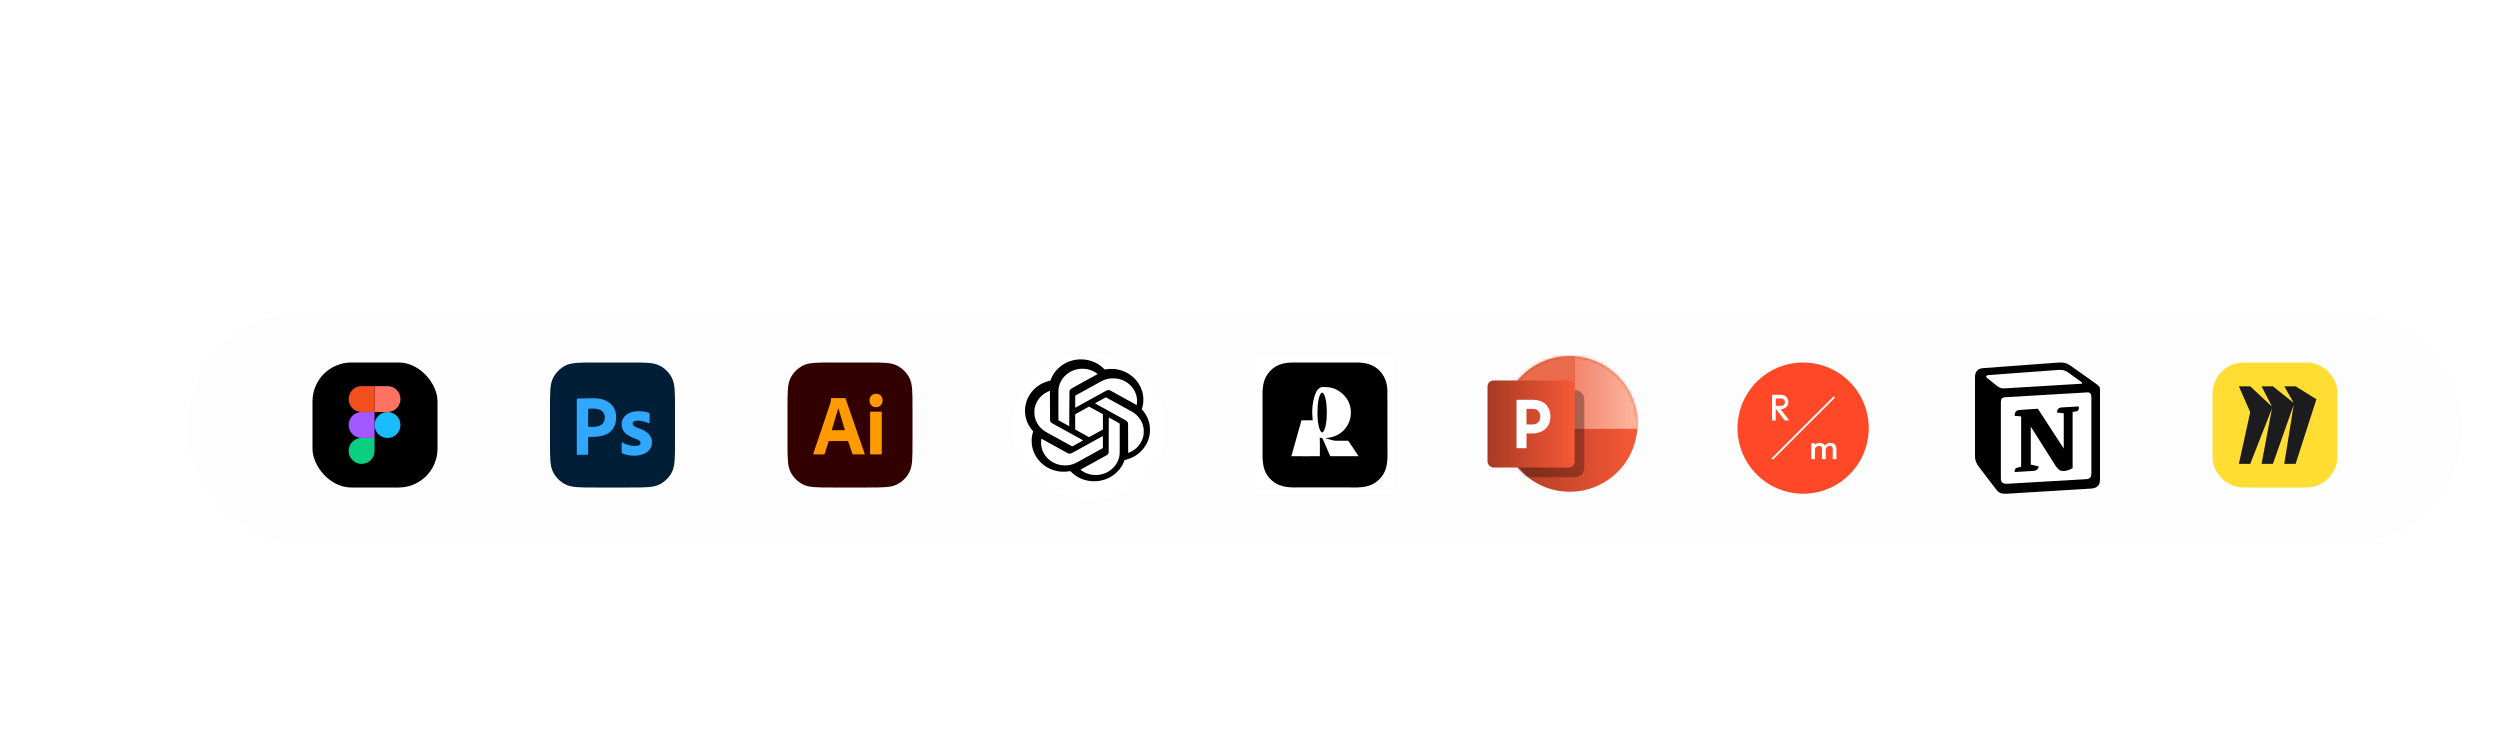 <?xml version="1.0" encoding="utf-8"?>
<svg xmlns="http://www.w3.org/2000/svg" fill="none" height="100%" overflow="visible" preserveAspectRatio="none" style="display: block;" viewBox="0 0 800 240" width="100%">
<g filter="url(#filter0_dd_0_5462)" id="Frame 1530">
<rect fill="#FDFDFD" height="74" rx="37" width="728" x="60" y="84"/>
<g id="Frame 1569">
<g filter="url(#filter1_d_0_5462)" id="Figma Logo">
<rect fill="black" height="40" rx="12.424" width="40" x="100" y="100"/>
<g clip-path="url(#clip0_0_5462)" id="figma_logo">
<path d="M119.852 120C119.852 118.9 120.289 117.845 121.067 117.067C121.845 116.289 122.9 115.852 124 115.852C125.1 115.852 126.155 116.289 126.933 117.067C127.711 117.845 128.148 118.9 128.148 120C128.148 121.1 127.711 122.155 126.933 122.933C126.155 123.711 125.1 124.148 124 124.148C122.9 124.148 121.845 123.711 121.067 122.933C120.289 122.155 119.852 121.1 119.852 120V120Z" fill="#1ABCFE" id="Vector"/>
<path d="M111.556 128.296C111.556 127.196 111.993 126.141 112.77 125.363C113.548 124.585 114.604 124.148 115.704 124.148H119.852V128.296C119.852 129.396 119.415 130.451 118.637 131.229C117.859 132.007 116.804 132.444 115.704 132.444C114.604 132.444 113.548 132.007 112.77 131.229C111.993 130.451 111.556 129.396 111.556 128.296V128.296Z" fill="#0ACF83" id="Vector_2"/>
<path d="M119.852 107.556V115.852H124C125.1 115.852 126.155 115.415 126.933 114.637C127.711 113.859 128.148 112.804 128.148 111.704C128.148 110.604 127.711 109.548 126.933 108.771C126.155 107.993 125.1 107.556 124 107.556H119.852Z" fill="#FF7262" id="Vector_3"/>
<path d="M111.556 111.704C111.556 112.804 111.993 113.859 112.77 114.637C113.548 115.415 114.603 115.852 115.704 115.852H119.852V107.556H115.704C114.603 107.556 113.548 107.993 112.77 108.771C111.993 109.548 111.556 110.604 111.556 111.704V111.704Z" fill="#F24E1E" id="Vector_4"/>
<path d="M111.556 120C111.556 121.1 111.993 122.155 112.77 122.933C113.548 123.711 114.604 124.148 115.704 124.148H119.852V115.852H115.704C114.604 115.852 113.548 116.289 112.77 117.067C111.993 117.845 111.556 118.9 111.556 120V120Z" fill="#A259FF" id="Vector_5"/>
</g>
</g>
<g id="Frame 1549">
<g id="Group 68">
<path d="M176 114.476C176 109.409 176 106.875 176.986 104.94C177.854 103.238 179.238 101.854 180.94 100.986C182.875 100 185.409 100 190.476 100H201.524C206.591 100 209.125 100 211.06 100.986C212.762 101.854 214.146 103.238 215.014 104.94C216 106.875 216 109.409 216 114.476V125.524C216 130.591 216 133.125 215.014 135.06C214.146 136.762 212.762 138.146 211.06 139.014C209.125 140 206.591 140 201.524 140H190.476C185.409 140 182.875 140 180.94 139.014C179.238 138.146 177.854 136.762 176.986 135.06C176 133.125 176 130.591 176 125.524V114.476Z" fill="#001E36" id="bg"/>
<g id="Vector_6">
<path d="M184.571 129.309V111.719C184.571 111.6 184.621 111.531 184.738 111.531C186.46 111.531 188.182 111.429 189.905 111.429C192.7 111.429 195.727 112.385 196.788 115.309C197.038 116.027 197.171 116.762 197.171 117.531C197.171 119.001 196.838 120.215 196.171 121.172C194.309 123.846 191.081 123.805 188.188 123.805V129.292C188.211 129.454 188.072 129.531 187.938 129.531H184.771C184.638 129.531 184.571 129.463 184.571 129.309ZM188.205 114.83V120.574C189.352 120.658 190.553 120.667 191.655 120.3C192.872 119.949 193.538 118.896 193.538 117.634C193.572 116.558 192.986 115.526 191.988 115.138C190.899 114.685 189.38 114.658 188.205 114.83Z" fill="#31A8FF"/>
<path d="M207.567 119.439C207.062 119.173 206.525 118.979 205.97 118.861C205.257 118.693 202.443 118.105 202.442 119.577C202.466 120.398 203.77 120.801 204.347 121.035C206.369 121.73 208.658 122.971 208.613 125.466C208.675 128.573 205.665 129.814 203.086 129.815C201.742 129.829 200.343 129.621 199.114 129.044C198.997 128.982 198.921 128.849 198.926 128.714V125.742C198.913 125.622 199.041 125.518 199.141 125.604C200.345 126.332 201.773 126.686 203.166 126.705C203.781 126.705 205 126.645 204.991 125.742C204.991 124.874 203.533 124.476 202.951 124.255C202.109 123.955 201.31 123.538 200.577 123.017C199.552 122.286 198.909 121.114 198.926 119.824C198.92 116.9 201.691 115.587 204.186 115.586C205.352 115.577 206.605 115.663 207.69 116.137C207.846 116.183 207.879 116.347 207.878 116.494V119.274C207.888 119.447 207.696 119.505 207.567 119.439Z" fill="#31A8FF"/>
</g>
</g>
</g>
</g>
<g id="Frame 1570">
<g id="Frame 1550">
<g id="Group 69">
<path d="M252 114.476C252 109.409 252 106.875 252.986 104.94C253.854 103.238 255.238 101.854 256.94 100.986C258.875 100 261.409 100 266.476 100H277.524C282.591 100 285.125 100 287.06 100.986C288.762 101.854 290.146 103.238 291.014 104.94C292 106.875 292 109.409 292 114.476V125.524C292 130.591 292 133.125 291.014 135.06C290.146 136.762 288.762 138.146 287.06 139.014C285.125 140 282.591 140 277.524 140H266.476C261.409 140 258.875 140 256.94 139.014C255.238 138.146 253.854 136.762 252.986 135.06C252 133.125 252 130.591 252 125.524V114.476Z" fill="#330000" id="bg_2"/>
<g id="Vector_7">
<path d="M271.384 125.138H265.185L263.924 129.156C263.889 129.305 263.752 129.411 263.602 129.403H260.463C260.284 129.403 260.221 129.302 260.275 129.101L265.642 113.248C265.695 113.083 265.749 112.895 265.803 112.684C265.873 112.317 265.909 111.944 265.91 111.57C265.895 111.459 265.992 111.361 266.098 111.377H270.364C270.489 111.377 270.561 111.423 270.579 111.514L276.67 129.128C276.724 129.312 276.67 129.403 276.509 129.403H273.021C272.898 129.417 272.781 129.333 272.752 129.211L271.384 125.138ZM266.151 121.67H270.391C269.694 119.29 268.908 116.941 268.271 114.542C267.584 116.945 266.834 119.338 266.151 121.67Z" fill="#FF9A00"/>
<path d="M280.292 114.294C280.019 114.305 279.746 114.257 279.491 114.153C279.237 114.049 279.007 113.89 278.816 113.689C278.626 113.478 278.479 113.231 278.382 112.962C278.285 112.693 278.241 112.407 278.253 112.12C278.243 111.836 278.292 111.553 278.396 111.29C278.5 111.027 278.657 110.789 278.857 110.592C279.054 110.398 279.288 110.245 279.543 110.144C279.799 110.042 280.072 109.993 280.346 110.001C280.99 110.001 281.495 110.198 281.862 110.592C282.047 110.797 282.191 111.038 282.285 111.3C282.38 111.562 282.423 111.841 282.412 112.12C282.423 112.408 282.378 112.695 282.279 112.964C282.18 113.234 282.029 113.48 281.835 113.689C281.633 113.893 281.391 114.053 281.125 114.157C280.86 114.261 280.576 114.308 280.292 114.294ZM278.441 129.128V115.973C278.441 115.808 278.512 115.725 278.655 115.725H281.956C282.099 115.725 282.17 115.808 282.171 115.973V129.128C282.171 129.312 282.099 129.403 281.956 129.403H278.682C278.521 129.403 278.441 129.312 278.441 129.128Z" fill="#FF9A00"/>
</g>
</g>
</g>
<g id="Frame 1551">
<g id="Frame 1529 1_layerstyle">
<g id="Group">
<path d="M346.536 97.065C346.761 97.048 347.075 97.027 347.237 97.019C347.397 97.01 347.934 97 348.43 97C348.924 96.998 349.501 97.006 349.711 97.016C349.919 97.027 350.267 97.048 350.482 97.063C350.696 97.081 351.07 97.115 351.312 97.142C351.554 97.169 351.875 97.207 352.023 97.228C352.171 97.247 352.473 97.295 352.693 97.331C352.914 97.368 353.252 97.427 353.444 97.465C353.636 97.503 353.96 97.572 354.165 97.618C354.369 97.662 354.705 97.744 354.915 97.798C355.123 97.853 355.502 97.959 355.756 98.031C356.008 98.106 356.414 98.234 356.657 98.316C356.899 98.398 357.223 98.513 357.377 98.571C357.531 98.628 357.802 98.733 357.978 98.804C358.154 98.875 358.438 98.993 358.608 99.066C358.778 99.141 359.099 99.286 359.319 99.389C359.539 99.493 359.881 99.659 360.079 99.76C360.278 99.862 360.588 100.028 360.77 100.13C360.952 100.231 361.244 100.399 361.421 100.503C361.597 100.608 361.943 100.824 362.191 100.983C362.439 101.141 362.794 101.381 362.982 101.511C363.168 101.643 363.452 101.847 363.612 101.968C363.772 102.088 364.033 102.289 364.193 102.417C364.353 102.544 364.645 102.785 364.843 102.953C365.042 103.121 365.484 103.527 365.824 103.852C366.166 104.179 366.587 104.598 366.757 104.782C366.929 104.965 367.193 105.258 367.345 105.432C367.496 105.606 367.732 105.885 367.868 106.054C368.004 106.222 368.204 106.476 368.312 106.618C368.42 106.759 368.6 107 368.71 107.153C368.821 107.306 369.001 107.565 369.111 107.727C369.221 107.89 369.405 108.175 369.521 108.358C369.637 108.542 369.823 108.852 369.938 109.047C370.052 109.242 370.258 109.615 370.398 109.879C370.536 110.141 370.726 110.516 370.818 110.711C370.91 110.906 371.044 111.203 371.118 111.371C371.193 111.539 371.313 111.828 371.387 112.012C371.461 112.196 371.583 112.515 371.659 112.72C371.733 112.924 371.853 113.278 371.925 113.504C371.997 113.73 372.095 114.043 372.139 114.202C372.185 114.359 372.267 114.661 372.319 114.872C372.373 115.082 372.46 115.447 372.51 115.684C372.56 115.922 372.628 116.266 372.66 116.45C372.692 116.633 372.736 116.901 372.758 117.043C372.78 117.184 372.82 117.49 372.848 117.722C372.876 117.953 372.912 118.311 372.93 118.515C372.946 118.72 372.968 119.051 372.98 119.252C372.99 119.453 373 119.973 373 120.409C373 120.845 372.99 121.365 372.98 121.566C372.968 121.767 372.946 122.098 372.93 122.303C372.912 122.507 372.876 122.865 372.848 123.097C372.82 123.328 372.78 123.634 372.758 123.776C372.738 123.917 372.688 124.206 372.65 124.416C372.612 124.627 372.55 124.95 372.51 125.134C372.47 125.317 372.398 125.627 372.349 125.822C372.303 126.017 372.217 126.339 372.161 126.54C372.103 126.74 371.993 127.1 371.917 127.343C371.839 127.586 371.705 127.972 371.619 128.204C371.533 128.435 371.413 128.745 371.353 128.892C371.293 129.04 371.183 129.298 371.108 129.466C371.034 129.635 370.91 129.906 370.834 130.069C370.756 130.231 370.604 130.537 370.496 130.748C370.388 130.958 370.214 131.285 370.108 131.475C370.002 131.664 369.827 131.96 369.721 132.135C369.615 132.309 369.439 132.588 369.331 132.756C369.221 132.925 368.995 133.255 368.829 133.493C368.662 133.73 368.412 134.07 368.276 134.248C368.138 134.426 367.924 134.698 367.798 134.851C367.672 135.004 367.461 135.252 367.327 135.405C367.195 135.558 366.943 135.838 366.767 136.027C366.591 136.216 366.166 136.639 365.826 136.964C365.484 137.291 365.046 137.693 364.853 137.856C364.661 138.02 364.355 138.273 364.173 138.418C363.991 138.562 363.698 138.787 363.522 138.917C363.346 139.047 363.08 139.239 362.932 139.342C362.784 139.445 362.531 139.617 362.371 139.723C362.211 139.828 361.941 140 361.771 140.105C361.601 140.21 361.302 140.386 361.11 140.497C360.918 140.608 360.594 140.786 360.39 140.895C360.186 141.004 359.793 141.201 359.519 141.335C359.243 141.467 358.842 141.653 358.628 141.744C358.414 141.836 358.076 141.978 357.878 142.056C357.679 142.135 357.337 142.263 357.117 142.343C356.897 142.422 356.505 142.554 356.246 142.636C355.988 142.718 355.568 142.842 355.316 142.913C355.061 142.982 354.639 143.091 354.375 143.152C354.111 143.215 353.692 143.305 353.444 143.353C353.196 143.401 352.836 143.466 352.643 143.497C352.451 143.527 352.171 143.569 352.023 143.59C351.875 143.611 351.554 143.65 351.312 143.676C351.07 143.703 350.696 143.738 350.482 143.755C350.267 143.77 349.919 143.791 349.711 143.803C349.501 143.812 348.956 143.822 348.5 143.822C348.044 143.822 347.497 143.812 347.289 143.803C347.079 143.791 346.733 143.77 346.518 143.755C346.304 143.738 345.93 143.703 345.688 143.676C345.446 143.65 345.125 143.611 344.977 143.59C344.829 143.571 344.527 143.523 344.307 143.487C344.086 143.451 343.748 143.391 343.556 143.353C343.364 143.315 343.04 143.246 342.835 143.2C342.631 143.156 342.293 143.074 342.085 143.02C341.875 142.965 341.496 142.86 341.244 142.787C340.99 142.712 340.586 142.584 340.343 142.502C340.101 142.42 339.777 142.305 339.623 142.247C339.469 142.19 339.198 142.085 339.022 142.014C338.846 141.943 338.562 141.825 338.392 141.752C338.222 141.677 337.901 141.532 337.681 141.429C337.461 141.326 337.119 141.159 336.921 141.058C336.722 140.956 336.412 140.79 336.23 140.689C336.048 140.587 335.756 140.419 335.579 140.314C335.403 140.21 335.075 140.006 334.849 139.862C334.623 139.717 334.284 139.493 334.098 139.363C333.91 139.233 333.62 139.023 333.45 138.896C333.28 138.77 332.995 138.552 332.819 138.41C332.641 138.269 332.339 138.02 332.147 137.856C331.954 137.693 331.516 137.291 331.176 136.964C330.834 136.639 330.413 136.22 330.243 136.037C330.071 135.853 329.807 135.56 329.655 135.386C329.504 135.212 329.268 134.933 329.132 134.765C328.996 134.596 328.796 134.342 328.688 134.2C328.58 134.059 328.4 133.818 328.29 133.665C328.179 133.512 327.999 133.254 327.889 133.091C327.779 132.928 327.595 132.643 327.479 132.46C327.363 132.276 327.177 131.966 327.062 131.771C326.948 131.576 326.742 131.203 326.602 130.939C326.464 130.677 326.274 130.302 326.182 130.107C326.09 129.912 325.956 129.615 325.882 129.447C325.807 129.279 325.687 128.99 325.613 128.806C325.539 128.623 325.417 128.303 325.341 128.099C325.267 127.894 325.147 127.54 325.075 127.314C325.003 127.089 324.905 126.775 324.861 126.616C324.815 126.459 324.733 126.157 324.681 125.947C324.627 125.736 324.54 125.371 324.49 125.134C324.44 124.897 324.372 124.552 324.34 124.369C324.308 124.185 324.264 123.917 324.242 123.776C324.22 123.634 324.18 123.328 324.152 123.097C324.124 122.865 324.088 122.507 324.07 122.303C324.054 122.098 324.032 121.767 324.02 121.566C324.01 121.365 324 120.845 324 120.409C324 119.973 324.01 119.453 324.02 119.252C324.032 119.051 324.054 118.72 324.07 118.515C324.088 118.311 324.124 117.953 324.152 117.722C324.18 117.49 324.22 117.184 324.242 117.043C324.262 116.901 324.312 116.612 324.35 116.402C324.388 116.191 324.45 115.868 324.49 115.684C324.53 115.501 324.602 115.191 324.651 114.996C324.697 114.801 324.783 114.479 324.839 114.279C324.897 114.078 325.007 113.716 325.083 113.475C325.161 113.234 325.295 112.846 325.381 112.614C325.467 112.383 325.587 112.073 325.647 111.926C325.707 111.779 325.817 111.52 325.892 111.352C325.966 111.184 326.09 110.912 326.166 110.749C326.244 110.587 326.396 110.281 326.504 110.07C326.612 109.86 326.786 109.533 326.892 109.344C326.998 109.154 327.173 108.858 327.279 108.684C327.385 108.51 327.561 108.23 327.669 108.062C327.779 107.894 328.005 107.563 328.171 107.326C328.338 107.088 328.588 106.75 328.724 106.57C328.862 106.39 329.076 106.121 329.202 105.967C329.328 105.814 329.539 105.566 329.673 105.413C329.805 105.26 330.057 104.98 330.233 104.791C330.409 104.602 330.834 104.179 331.174 103.854C331.516 103.527 331.954 103.125 332.147 102.962C332.339 102.798 332.645 102.545 332.827 102.4C333.009 102.257 333.302 102.031 333.478 101.901C333.654 101.771 333.92 101.58 334.068 101.476C334.216 101.373 334.469 101.201 334.629 101.096C334.789 100.99 335.059 100.818 335.229 100.713C335.399 100.608 335.698 100.432 335.89 100.321C336.082 100.21 336.406 100.032 336.61 99.923C336.814 99.814 337.205 99.617 337.481 99.483C337.755 99.351 338.158 99.166 338.372 99.074C338.586 98.982 338.924 98.84 339.122 98.762C339.321 98.684 339.663 98.555 339.883 98.475C340.103 98.397 340.495 98.265 340.754 98.182C341.012 98.1 341.43 97.976 341.684 97.905C341.937 97.836 342.361 97.727 342.625 97.666C342.889 97.603 343.308 97.513 343.556 97.465C343.804 97.417 344.164 97.352 344.357 97.322C344.549 97.291 344.829 97.249 344.977 97.228C345.125 97.207 345.446 97.169 345.688 97.142C345.93 97.115 346.312 97.081 346.536 97.065Z" fill="white" id="Vector_8"/>
<path d="M344.72 99.061C344.851 99.049 345.06 99.029 345.18 99.021C345.301 99.011 345.608 99.002 345.86 99C346.113 99 346.499 99.013 346.716 99.029C346.933 99.046 347.249 99.08 347.418 99.106C347.587 99.129 347.883 99.181 348.076 99.222C348.269 99.262 348.561 99.331 348.723 99.378C348.886 99.422 349.158 99.507 349.327 99.564C349.496 99.621 349.722 99.703 349.831 99.747C349.941 99.789 350.176 99.895 350.358 99.979C350.538 100.064 350.781 100.184 350.895 100.247C351.009 100.311 351.187 100.414 351.29 100.475C351.393 100.534 351.571 100.648 351.685 100.724C351.799 100.8 352.008 100.948 352.146 101.052C352.284 101.157 352.501 101.33 352.628 101.438C352.756 101.543 353.006 101.776 353.188 101.953C353.412 102.17 353.528 102.267 353.55 102.259C353.567 102.253 353.725 102.223 353.901 102.193C354.076 102.164 354.337 102.128 354.482 102.111C354.627 102.094 354.943 102.071 355.184 102.061C355.485 102.044 355.768 102.044 356.079 102.058C356.329 102.069 356.689 102.098 356.88 102.122C357.069 102.145 357.308 102.179 357.411 102.196C357.514 102.215 357.692 102.248 357.806 102.272C357.92 102.297 358.124 102.343 358.255 102.379C358.387 102.413 358.611 102.474 358.749 102.516C358.887 102.557 359.089 102.624 359.199 102.664C359.308 102.704 359.506 102.78 359.638 102.833C359.769 102.888 360.006 102.991 360.164 103.067C360.322 103.143 360.563 103.266 360.702 103.342C360.84 103.416 361.092 103.565 361.261 103.673C361.43 103.781 361.706 103.971 361.875 104.095C362.044 104.222 362.31 104.435 362.468 104.57C362.625 104.707 362.847 104.912 362.963 105.026C363.08 105.142 363.268 105.343 363.385 105.471C363.503 105.602 363.687 105.826 363.797 105.967C363.909 106.111 364.065 106.322 364.146 106.438C364.227 106.554 364.376 106.786 364.477 106.955C364.58 107.124 364.71 107.346 364.764 107.451C364.819 107.557 364.929 107.778 365.008 107.947C365.087 108.116 365.199 108.386 365.26 108.549C365.322 108.711 365.407 108.954 365.449 109.087C365.491 109.22 365.552 109.429 365.583 109.551C365.613 109.674 365.662 109.887 365.69 110.026C365.721 110.166 365.754 110.356 365.769 110.448C365.782 110.541 365.809 110.735 365.826 110.881C365.844 111.027 365.864 111.373 365.87 111.651C365.879 111.945 365.874 112.299 365.861 112.496C365.848 112.682 365.822 112.947 365.802 113.087C365.785 113.226 365.754 113.424 365.736 113.53C365.717 113.636 365.686 113.785 365.67 113.868C365.653 113.95 365.618 114.096 365.594 114.195C365.57 114.294 365.506 114.505 365.455 114.663C365.37 114.929 365.366 114.957 365.398 114.991C365.418 115.012 365.515 115.124 365.616 115.24C365.717 115.356 365.883 115.56 365.986 115.693C366.089 115.826 366.254 116.057 366.355 116.204C366.456 116.354 366.598 116.576 366.671 116.7C366.745 116.827 366.877 117.07 366.965 117.245C367.053 117.418 367.18 117.69 367.246 117.846C367.311 118.003 367.41 118.26 367.465 118.416C367.52 118.572 367.579 118.754 367.599 118.817C367.616 118.881 367.651 119.005 367.676 119.092C367.698 119.178 367.739 119.345 367.766 119.461C367.792 119.577 367.831 119.778 367.853 119.904C367.877 120.031 367.91 120.255 367.928 120.4C367.948 120.546 367.974 120.854 367.987 121.086C368.005 121.397 368.005 121.633 367.985 121.983C367.972 122.245 367.941 122.606 367.917 122.785C367.895 122.965 367.851 123.231 367.82 123.376C367.792 123.522 367.748 123.725 367.722 123.83C367.698 123.936 367.645 124.119 367.61 124.242C367.572 124.364 367.498 124.592 367.443 124.748C367.388 124.905 367.27 125.2 367.18 125.403C367.09 125.605 366.941 125.909 366.851 126.078C366.759 126.247 366.618 126.49 366.541 126.616C366.462 126.743 366.315 126.967 366.212 127.112C366.111 127.258 365.947 127.475 365.848 127.598C365.752 127.72 365.585 127.914 365.482 128.03C365.379 128.147 365.161 128.37 364.999 128.526C364.837 128.683 364.6 128.898 364.475 129.001C364.348 129.107 364.166 129.253 364.069 129.324C363.972 129.396 363.83 129.5 363.751 129.554C363.672 129.611 363.485 129.734 363.334 129.827C363.183 129.922 362.933 130.067 362.775 130.152C362.617 130.236 362.367 130.363 362.215 130.432C362.064 130.5 361.807 130.61 361.645 130.673C361.482 130.738 361.191 130.84 360.998 130.901C360.805 130.962 360.478 131.053 360.274 131.102C360.07 131.152 359.888 131.203 359.872 131.215C359.857 131.228 359.839 131.262 359.833 131.291C359.826 131.321 359.778 131.454 359.725 131.587C359.675 131.72 359.585 131.935 359.528 132.062C359.471 132.189 359.359 132.416 359.28 132.568C359.203 132.72 359.074 132.953 358.995 133.086C358.916 133.219 358.745 133.48 358.615 133.666C358.486 133.852 358.251 134.156 358.097 134.341C357.926 134.546 357.65 134.842 357.389 135.093C357.154 135.319 356.873 135.576 356.764 135.663C356.654 135.749 356.463 135.897 356.336 135.992C356.209 136.085 355.987 136.237 355.842 136.33C355.697 136.423 355.476 136.56 355.349 136.632C355.221 136.705 354.971 136.838 354.789 136.927C354.609 137.014 354.366 137.125 354.252 137.174C354.138 137.223 353.949 137.296 353.835 137.339C353.721 137.381 353.493 137.459 353.33 137.512C353.168 137.562 352.865 137.647 352.661 137.697C352.457 137.748 352.146 137.814 351.97 137.843C351.795 137.873 351.529 137.911 351.378 137.927C351.227 137.944 350.935 137.97 350.731 137.984C350.505 137.999 350.171 138.003 349.886 137.997C349.627 137.991 349.3 137.974 349.162 137.963C349.024 137.953 348.767 137.923 348.592 137.898C348.416 137.873 348.116 137.82 347.923 137.78C347.73 137.74 347.469 137.676 347.341 137.643C347.214 137.607 347.017 137.55 346.903 137.514C346.788 137.478 346.532 137.389 346.332 137.313C346.133 137.237 345.856 137.123 345.718 137.06C345.58 136.995 345.356 136.885 345.224 136.815C345.093 136.746 344.895 136.636 344.786 136.572C344.676 136.507 344.5 136.397 344.395 136.328C344.288 136.256 344.178 136.184 344.154 136.167C344.127 136.15 343.991 136.051 343.853 135.948C343.715 135.844 343.491 135.667 343.36 135.553C343.228 135.441 342.976 135.209 342.8 135.04C342.583 134.827 342.471 134.734 342.449 134.742C342.432 134.749 342.243 134.783 342.032 134.816C341.822 134.848 341.55 134.886 341.429 134.899C341.308 134.911 341.032 134.932 340.815 134.943C340.571 134.954 340.236 134.954 339.942 134.941C339.681 134.93 339.31 134.903 339.121 134.88C338.93 134.856 338.641 134.812 338.478 134.783C338.316 134.753 338.064 134.7 337.919 134.666C337.774 134.631 337.572 134.578 337.469 134.548C337.366 134.519 337.208 134.472 337.118 134.443C337.028 134.413 336.875 134.363 336.778 134.327C336.682 134.293 336.528 134.236 336.438 134.2C336.348 134.164 336.12 134.065 335.934 133.978C335.747 133.892 335.506 133.774 335.396 133.715C335.286 133.655 335.096 133.544 334.968 133.47C334.841 133.394 334.674 133.288 334.595 133.235C334.516 133.185 334.398 133.102 334.332 133.058C334.266 133.012 334.124 132.906 334.014 132.824C333.904 132.742 333.687 132.564 333.531 132.429C333.376 132.294 333.152 132.089 333.036 131.975C332.919 131.859 332.731 131.659 332.614 131.528C332.496 131.399 332.312 131.175 332.202 131.032C332.09 130.89 331.934 130.679 331.853 130.563C331.772 130.447 331.623 130.215 331.522 130.046C331.419 129.877 331.289 129.656 331.234 129.55C331.18 129.445 331.083 129.25 331.019 129.117C330.956 128.984 330.862 128.765 330.807 128.632C330.752 128.499 330.664 128.261 330.611 128.104C330.559 127.948 330.471 127.648 330.416 127.439C330.361 127.231 330.293 126.922 330.265 126.753C330.234 126.585 330.192 126.304 330.173 126.131C330.142 125.892 330.133 125.645 330.133 125.118C330.131 124.679 330.142 124.335 330.16 124.189C330.175 124.062 330.203 123.851 330.221 123.725C330.241 123.598 330.28 123.378 330.309 123.239C330.337 123.1 330.385 122.887 330.416 122.764C330.447 122.642 330.506 122.437 330.548 122.31C330.59 122.184 330.625 122.066 330.625 122.051C330.625 122.038 330.563 121.956 330.486 121.871C330.412 121.789 330.291 121.648 330.217 121.561C330.144 121.475 330.01 121.304 329.918 121.181C329.826 121.059 329.683 120.854 329.6 120.727C329.515 120.601 329.381 120.381 329.3 120.242C329.218 120.103 329.093 119.873 329.021 119.729C328.951 119.588 328.852 119.379 328.802 119.265C328.753 119.153 328.681 118.976 328.639 118.87C328.6 118.765 328.532 118.575 328.488 118.448C328.446 118.321 328.391 118.148 328.369 118.068C328.345 117.988 328.299 117.81 328.268 117.678C328.236 117.545 328.2 117.393 328.189 117.34C328.179 117.287 328.15 117.127 328.126 116.981C328.102 116.835 328.067 116.569 328.049 116.39C328.032 116.211 328.012 115.926 328.003 115.757C327.996 115.588 328.001 115.248 328.014 115.001C328.025 114.756 328.056 114.404 328.08 114.22C328.104 114.039 328.148 113.771 328.179 113.625C328.207 113.479 328.251 113.277 328.277 113.171C328.301 113.066 328.354 112.882 328.389 112.76C328.426 112.637 328.501 112.409 328.556 112.253C328.611 112.097 328.729 111.801 328.819 111.599C328.909 111.396 329.052 111.101 329.137 110.944C329.221 110.788 329.379 110.516 329.486 110.343C329.596 110.168 329.767 109.912 329.868 109.773C329.969 109.634 330.144 109.41 330.256 109.273C330.368 109.138 330.568 108.912 330.701 108.768C330.835 108.627 331.072 108.395 331.228 108.255C331.386 108.114 331.596 107.932 331.7 107.85C331.803 107.768 332 107.62 332.138 107.521C332.277 107.422 332.507 107.268 332.649 107.179C332.79 107.09 333.022 106.955 333.165 106.877C333.305 106.801 333.58 106.664 333.773 106.573C333.966 106.482 334.238 106.366 334.376 106.311C334.514 106.257 334.802 106.157 335.012 106.092C335.223 106.024 335.554 105.934 335.747 105.889C335.94 105.845 336.109 105.799 336.122 105.786C336.135 105.773 336.173 105.691 336.203 105.604C336.234 105.518 336.287 105.379 336.317 105.298C336.35 105.216 336.421 105.051 336.475 104.929C336.53 104.807 336.64 104.583 336.719 104.433C336.796 104.281 336.925 104.049 337.004 103.916C337.083 103.783 337.237 103.544 337.346 103.388C337.456 103.232 337.607 103.023 337.686 102.924C337.763 102.825 337.91 102.645 338.015 102.523C338.119 102.4 338.391 102.12 338.621 101.898C338.849 101.678 339.152 101.406 339.29 101.294C339.428 101.185 339.637 101.028 339.751 100.946C339.865 100.866 340.038 100.746 340.135 100.682C340.231 100.619 340.433 100.496 340.584 100.408C340.736 100.321 341.001 100.178 341.177 100.091C341.352 100.005 341.598 99.889 341.725 99.836C341.852 99.783 342.05 99.705 342.164 99.663C342.278 99.621 342.519 99.538 342.701 99.481C342.881 99.424 343.188 99.34 343.382 99.291C343.575 99.245 343.901 99.179 344.105 99.146C344.309 99.114 344.588 99.076 344.72 99.061Z" fill="black" id="Vector_9"/>
<g id="Vector_10">
<path d="M345.174 102.081C345.338 102.057 345.568 102.03 345.684 102.019C345.799 102.009 346.089 102 346.326 102C346.564 101.998 346.898 102.011 347.069 102.028C347.24 102.043 347.45 102.068 347.535 102.081C347.619 102.093 347.79 102.123 347.911 102.146C348.033 102.17 348.257 102.223 348.41 102.263C348.563 102.303 348.787 102.371 348.909 102.413C349.031 102.455 349.235 102.532 349.363 102.582C349.492 102.633 349.736 102.746 349.907 102.83C350.077 102.915 350.317 103.044 350.439 103.118C350.56 103.19 350.793 103.345 350.953 103.459C351.115 103.576 351.248 103.675 351.248 103.683C351.248 103.694 350.94 103.868 350.565 104.075C350.19 104.281 349.414 104.708 348.842 105.024C348.271 105.341 347.685 105.661 347.546 105.737C347.406 105.814 347.176 105.941 347.036 106.019C346.896 106.097 346.482 106.326 346.116 106.527C345.75 106.728 345.336 106.957 345.196 107.035C345.056 107.114 344.677 107.323 344.354 107.501C344.03 107.679 343.531 107.954 343.245 108.113C342.817 108.35 342.7 108.426 342.576 108.543C342.469 108.644 342.403 108.733 342.347 108.839C342.305 108.924 342.257 109.047 342.239 109.11C342.214 109.208 342.206 110.135 342.19 114.801C342.177 118.49 342.163 120.374 342.148 120.374C342.137 120.374 341.957 120.279 341.749 120.165C341.541 120.052 341.168 119.845 340.918 119.707C340.667 119.57 340.248 119.337 339.987 119.193C339.725 119.049 339.328 118.831 339.107 118.71C338.805 118.547 338.699 118.477 338.69 118.441C338.683 118.416 338.681 116.203 338.685 113.525L338.685 113.512C338.692 108.682 338.692 108.653 338.739 108.359C338.765 108.195 338.803 107.986 338.823 107.893C338.843 107.8 338.892 107.598 338.934 107.448C338.976 107.296 339.045 107.078 339.087 106.961C339.129 106.845 339.191 106.682 339.222 106.601C339.255 106.519 339.346 106.324 339.424 106.167C339.503 106.01 339.614 105.805 339.67 105.712C339.725 105.619 339.854 105.424 339.953 105.278C340.053 105.132 340.224 104.907 340.33 104.78C340.439 104.653 340.627 104.441 340.751 104.314C340.876 104.187 341.091 103.986 341.23 103.868C341.37 103.751 341.567 103.592 341.671 103.516C341.776 103.44 341.955 103.317 342.07 103.241C342.186 103.165 342.392 103.042 342.525 102.97C342.658 102.896 342.891 102.779 343.041 102.712C343.19 102.644 343.409 102.553 343.527 102.506C343.646 102.462 343.859 102.39 343.999 102.347C344.139 102.303 344.394 102.235 344.564 102.195C344.735 102.155 345.01 102.104 345.174 102.081Z" fill="white"/>
<path d="M354.916 105.161C355.098 105.132 355.333 105.1 355.437 105.089C355.541 105.079 355.921 105.072 356.28 105.075C356.814 105.081 356.993 105.089 357.255 105.127C357.432 105.153 357.692 105.197 357.831 105.227C357.971 105.257 358.19 105.31 358.319 105.346C358.448 105.379 358.671 105.451 358.818 105.5C358.964 105.551 359.195 105.64 359.328 105.697C359.461 105.754 359.696 105.864 359.849 105.943C360.002 106.023 360.265 106.176 360.436 106.284C360.607 106.392 360.851 106.559 360.979 106.656C361.108 106.754 361.305 106.919 361.42 107.025C361.535 107.128 361.704 107.289 361.797 107.382C361.89 107.473 362.059 107.66 362.172 107.795C362.285 107.931 362.429 108.113 362.491 108.2C362.553 108.287 362.655 108.435 362.715 108.528C362.777 108.621 362.872 108.774 362.925 108.867C362.979 108.96 363.078 109.155 363.149 109.301C363.22 109.447 363.309 109.642 363.347 109.735C363.384 109.828 363.44 109.97 363.468 110.052C363.5 110.135 363.559 110.33 363.604 110.486C363.646 110.643 363.697 110.844 363.715 110.931C363.734 111.018 363.759 111.155 363.772 111.238C363.788 111.321 363.812 111.511 363.83 111.662C363.845 111.812 363.861 112.142 363.861 112.392C363.861 112.644 363.845 112.97 363.828 113.122C363.81 113.273 363.788 113.442 363.779 113.499C363.768 113.567 363.75 113.599 363.728 113.599C363.71 113.599 363.65 113.571 363.595 113.537C363.539 113.504 363.324 113.383 363.118 113.271C362.912 113.156 362.353 112.849 361.877 112.587C361.4 112.324 360.873 112.032 360.702 111.937C360.531 111.841 360.048 111.575 359.627 111.344C359.206 111.111 358.618 110.787 358.319 110.624C358.02 110.459 357.572 110.211 357.321 110.074C357.071 109.936 356.652 109.703 356.39 109.559C356.129 109.415 355.77 109.216 355.592 109.119C355.415 109.021 355.213 108.924 355.142 108.898C355.074 108.875 354.943 108.848 354.854 108.837C354.759 108.824 354.633 108.824 354.539 108.835C354.455 108.845 354.324 108.873 354.251 108.898C354.178 108.924 353.968 109.023 353.786 109.125C353.602 109.224 353.365 109.356 353.254 109.417L353.198 109.448C353.016 109.549 352.54 109.813 352.057 110.08C351.507 110.383 351.024 110.647 350.982 110.673C350.94 110.696 350.616 110.874 350.261 111.069C349.907 111.263 349.459 111.511 349.264 111.619C349.069 111.727 348.49 112.047 347.978 112.328C347.466 112.61 346.588 113.095 346.027 113.404L345.922 113.462C345.389 113.756 344.819 114.07 344.62 114.181C344.407 114.3 344.203 114.414 344.165 114.431C344.127 114.45 344.092 114.458 344.081 114.45C344.072 114.442 344.063 113.582 344.065 112.54C344.065 111.043 344.07 110.639 344.092 110.611C344.108 110.59 344.192 110.537 344.276 110.491C344.36 110.446 344.655 110.283 344.93 110.133C345.205 109.982 345.752 109.68 346.149 109.46C346.546 109.241 347.098 108.937 347.379 108.782L347.493 108.72C347.744 108.582 348.005 108.438 348.111 108.38C348.233 108.312 348.552 108.136 348.82 107.988C349.089 107.84 349.512 107.607 349.762 107.469C350.013 107.332 350.441 107.094 350.716 106.944C350.99 106.792 351.509 106.508 351.868 106.309C352.227 106.112 352.651 105.888 352.81 105.811C352.97 105.737 353.234 105.625 353.398 105.564C353.562 105.502 353.797 105.424 353.919 105.388C354.041 105.352 354.24 105.299 354.362 105.269C354.484 105.24 354.732 105.191 354.916 105.161Z" fill="white"/>
<path d="M335.187 109.396C335.382 109.301 335.631 109.188 335.742 109.148C335.852 109.106 335.952 109.074 335.963 109.076C335.979 109.081 335.99 110.688 335.997 113.823C336.008 118.376 336.01 118.568 336.05 118.68C336.072 118.744 336.116 118.846 336.145 118.903C336.176 118.962 336.238 119.051 336.28 119.104C336.325 119.157 336.396 119.231 336.44 119.269C336.482 119.307 336.657 119.417 336.828 119.515C336.998 119.612 337.342 119.803 337.593 119.94C337.843 120.078 338.235 120.296 338.468 120.423C338.701 120.55 339.089 120.766 339.333 120.899C339.577 121.035 339.96 121.247 340.186 121.369C340.412 121.494 340.827 121.723 341.106 121.878C341.385 122.032 341.871 122.299 342.181 122.47C342.492 122.642 342.915 122.875 343.123 122.989C343.332 123.103 343.748 123.336 344.054 123.504C344.358 123.671 344.837 123.936 345.118 124.09C345.4 124.245 345.843 124.488 346.105 124.632C346.366 124.778 346.581 124.907 346.581 124.92C346.581 124.935 346.466 125.009 346.326 125.087C346.2 125.158 345.907 125.319 345.643 125.464L345.562 125.509C345.28 125.663 344.868 125.892 344.642 126.017C344.416 126.142 343.992 126.375 343.7 126.538C343.407 126.699 343.145 126.832 343.117 126.832C343.09 126.832 342.99 126.79 342.895 126.739C342.802 126.688 342.505 126.525 342.237 126.377C341.968 126.229 341.554 126 341.317 125.869C341.079 125.74 340.621 125.485 340.297 125.308C339.973 125.128 339.499 124.867 339.244 124.725C338.989 124.586 338.468 124.3 338.091 124.09L338.052 124.068C337.683 123.866 337.259 123.632 337.094 123.54C336.923 123.444 336.484 123.201 336.118 123C335.753 122.799 335.289 122.544 335.088 122.432C334.886 122.32 334.607 122.159 334.467 122.072C334.327 121.986 334.132 121.856 334.035 121.786C333.937 121.715 333.762 121.579 333.647 121.482C333.532 121.386 333.385 121.264 333.325 121.206C333.263 121.151 333.13 121.02 333.026 120.914C332.924 120.808 332.765 120.633 332.671 120.522C332.581 120.412 332.439 120.23 332.359 120.12C332.277 120.01 332.15 119.82 332.073 119.697C331.998 119.574 331.876 119.36 331.802 119.22C331.729 119.081 331.618 118.852 331.559 118.712C331.499 118.572 331.406 118.325 331.35 118.162C331.295 117.999 331.231 117.785 331.206 117.685C331.182 117.586 331.142 117.414 331.12 117.304C331.098 117.194 331.06 116.984 331.038 116.838C331.009 116.631 331 116.434 331 115.928C331 115.435 331.009 115.223 331.038 115.028C331.058 114.888 331.098 114.655 331.129 114.509C331.157 114.363 331.202 114.173 331.228 114.086C331.253 113.999 331.293 113.866 331.317 113.789C331.339 113.713 331.383 113.586 331.415 113.504C331.443 113.421 331.514 113.25 331.567 113.122C331.623 112.995 331.718 112.794 331.78 112.678C331.84 112.561 331.949 112.371 332.017 112.254C332.088 112.138 332.206 111.958 332.279 111.852C332.352 111.746 332.479 111.581 332.558 111.482C332.638 111.382 332.789 111.206 332.895 111.09C332.999 110.973 333.19 110.783 333.316 110.666C333.443 110.55 333.631 110.387 333.735 110.304C333.84 110.222 334.013 110.093 334.123 110.016C334.234 109.94 334.438 109.807 334.578 109.722C334.717 109.637 334.992 109.491 335.187 109.396Z" fill="white"/>
<path d="M353.298 111.46C353.58 111.306 353.828 111.172 353.85 111.164C353.877 111.153 353.925 111.164 353.983 111.191C354.034 111.215 354.324 111.371 354.628 111.541C354.934 111.708 355.342 111.935 355.537 112.043L355.606 112.081C355.84 112.21 356.317 112.475 356.734 112.703C357.197 112.959 357.816 113.3 358.108 113.461C358.401 113.622 358.765 113.823 358.918 113.906L359.76 114.372C360.07 114.543 360.485 114.772 360.68 114.88C360.875 114.986 361.294 115.216 361.611 115.392C361.928 115.568 362.258 115.75 362.342 115.801C362.427 115.852 362.582 115.947 362.686 116.013C362.79 116.08 362.974 116.21 363.096 116.303C363.218 116.396 363.422 116.561 363.551 116.671C363.679 116.783 363.874 116.967 363.983 117.084C364.094 117.198 364.264 117.389 364.362 117.505C364.457 117.622 364.617 117.831 364.717 117.971C364.814 118.111 364.945 118.31 365.007 118.416C365.069 118.522 365.167 118.697 365.224 118.807C365.282 118.918 365.375 119.114 365.43 119.241C365.483 119.369 365.557 119.551 365.59 119.644C365.625 119.737 365.69 119.932 365.732 120.078C365.776 120.224 365.84 120.486 365.876 120.66C365.911 120.836 365.953 121.077 365.969 121.2C365.989 121.346 366 121.649 366 122.089C366 122.621 365.991 122.807 365.96 123.01C365.938 123.15 365.9 123.36 365.876 123.476C365.851 123.593 365.812 123.764 365.787 123.857C365.763 123.95 365.712 124.122 365.674 124.238C365.636 124.355 365.548 124.59 365.477 124.763C365.404 124.935 365.295 125.172 365.233 125.293C365.169 125.411 365.069 125.593 365.007 125.699C364.945 125.805 364.825 125.989 364.739 126.112C364.654 126.235 364.519 126.415 364.439 126.514C364.362 126.614 364.209 126.79 364.105 126.906C363.998 127.023 363.808 127.213 363.681 127.33C363.555 127.446 363.347 127.624 363.218 127.723C363.089 127.823 362.897 127.965 362.786 128.041C362.677 128.115 362.458 128.251 362.298 128.344C362.141 128.435 361.87 128.575 361.7 128.653C361.529 128.733 361.309 128.827 361.212 128.863C361.114 128.899 361.028 128.92 361.019 128.911C361.01 128.903 360.999 126.766 360.997 124.164C360.99 119.629 360.988 119.428 360.95 119.316C360.926 119.252 360.873 119.134 360.828 119.053C360.782 118.97 360.689 118.852 360.611 118.778C360.522 118.693 360.376 118.594 360.19 118.488C360.033 118.399 359.74 118.236 359.538 118.126C359.337 118.016 358.944 117.797 358.663 117.643C358.381 117.488 357.953 117.251 357.709 117.118C357.466 116.984 357.222 116.849 357.166 116.817C357.111 116.785 356.792 116.61 356.457 116.425C356.122 116.241 355.663 115.989 355.437 115.864C355.211 115.739 354.573 115.386 354.019 115.081C353.464 114.776 352.587 114.291 352.068 114.005C351.549 113.72 350.966 113.398 350.771 113.29C350.576 113.182 350.414 113.082 350.412 113.072C350.407 113.059 350.447 113.027 350.501 113C350.552 112.972 350.869 112.799 351.203 112.614C351.538 112.43 352.032 112.157 352.301 112.011C352.569 111.863 353.017 111.615 353.298 111.46Z" fill="white"/>
<path d="M346.105 115.428C346.282 115.329 346.89 114.992 347.457 114.679C348.025 114.365 348.492 114.109 348.499 114.109C348.506 114.109 348.78 114.257 349.108 114.439C349.437 114.622 349.822 114.833 349.962 114.912C350.102 114.99 350.527 115.223 350.904 115.43L350.945 115.453C351.313 115.656 351.737 115.889 351.902 115.981C352.072 116.076 352.374 116.243 352.935 116.553V121.443L352.451 121.71C352.185 121.856 351.78 122.081 351.547 122.21C351.332 122.327 350.868 122.583 350.477 122.798L350.383 122.849C349.975 123.076 349.383 123.4 348.499 123.889L348.284 123.77C348.164 123.705 347.843 123.527 347.568 123.374C347.293 123.224 346.85 122.979 346.581 122.83C346.313 122.684 345.894 122.453 345.65 122.318C345.407 122.185 344.979 121.947 344.697 121.793C344.416 121.638 344.161 121.496 344.065 121.443V116.553L344.26 116.445C344.367 116.385 344.753 116.171 345.118 115.97C345.484 115.769 345.927 115.526 346.105 115.428Z" fill="white"/>
<path d="M354.794 123.233C354.801 120.141 354.81 117.609 354.814 117.605C354.819 117.601 354.899 117.639 354.992 117.687C355.085 117.738 355.3 117.855 355.471 117.95C355.641 118.045 355.945 118.215 356.147 118.325C356.348 118.435 356.812 118.691 357.177 118.892C357.543 119.095 357.944 119.316 358.071 119.383C358.228 119.47 358.301 119.521 358.308 119.553C358.315 119.58 358.317 121.774 358.312 124.429L358.312 124.443C358.306 129.225 358.306 129.259 358.257 129.574C358.233 129.75 358.199 129.949 358.186 130.019C358.173 130.088 358.126 130.279 358.084 130.442C358.042 130.605 357.969 130.849 357.922 130.982C357.876 131.115 357.78 131.355 357.712 131.511C357.641 131.668 357.521 131.911 357.446 132.051C357.37 132.191 357.239 132.411 357.155 132.538C357.071 132.665 356.954 132.839 356.891 132.919C356.829 133 356.705 133.159 356.612 133.269C356.521 133.379 356.311 133.601 356.147 133.764C355.983 133.925 355.759 134.13 355.648 134.221C355.537 134.31 355.36 134.448 355.249 134.526C355.138 134.607 354.954 134.73 354.839 134.802C354.723 134.876 354.557 134.973 354.473 135.02C354.389 135.068 354.198 135.164 354.052 135.234C353.906 135.303 353.697 135.397 353.586 135.439C353.475 135.483 353.291 135.549 353.176 135.589C353.061 135.627 352.841 135.693 352.689 135.733C352.536 135.773 352.34 135.82 352.256 135.839C352.172 135.856 352.001 135.886 351.879 135.905C351.757 135.924 351.518 135.953 351.347 135.968C351.177 135.985 350.862 136 350.649 136C350.436 136 350.113 135.985 349.929 135.968C349.747 135.951 349.532 135.928 349.452 135.915C349.372 135.903 349.233 135.879 349.142 135.86C349.051 135.843 348.912 135.814 348.832 135.797L348.831 135.797C348.752 135.778 348.592 135.735 348.477 135.704C348.361 135.67 348.142 135.602 347.989 135.549C347.836 135.496 347.617 135.414 347.501 135.363C347.386 135.312 347.171 135.208 347.025 135.134C346.878 135.06 346.663 134.941 346.548 134.871C346.433 134.802 346.267 134.694 346.182 134.636C346.096 134.577 345.963 134.482 345.888 134.423C345.812 134.365 345.755 134.313 345.759 134.306C345.763 134.3 345.989 134.174 346.265 134.018L346.295 134.001C346.588 133.84 346.985 133.62 347.18 133.512C347.375 133.404 347.823 133.156 348.177 132.962C348.532 132.767 348.936 132.542 349.075 132.464C349.215 132.386 349.375 132.297 349.43 132.269C349.485 132.24 349.818 132.055 350.173 131.859C350.527 131.664 351.035 131.384 351.303 131.236C351.571 131.088 352.055 130.821 352.378 130.643C352.702 130.465 353.125 130.232 353.32 130.124L353.952 129.775C354.105 129.69 354.282 129.576 354.349 129.523C354.413 129.47 354.513 129.358 354.571 129.278C354.628 129.197 354.699 129.068 354.783 128.854L354.794 123.233Z" fill="white"/>
<path d="M351.813 124.128C352.046 123.999 352.383 123.813 352.564 123.713C352.746 123.614 352.904 123.535 352.915 123.542C352.93 123.548 352.937 124.238 352.935 125.452C352.935 126.951 352.928 127.357 352.906 127.385C352.89 127.404 352.802 127.459 352.711 127.51C352.62 127.56 352.36 127.702 352.134 127.827C351.908 127.952 351.425 128.219 351.059 128.42C350.693 128.621 350.21 128.888 349.984 129.013L349.142 129.479C348.905 129.61 348.514 129.824 348.277 129.953C348.04 130.084 347.45 130.408 346.969 130.675C346.488 130.94 345.978 131.221 345.839 131.3C345.716 131.368 345.428 131.527 345.162 131.673L345.052 131.734C344.759 131.895 344.38 132.094 344.21 132.174C344.039 132.254 343.764 132.371 343.6 132.432C343.436 132.494 343.221 132.568 343.123 132.597C343.026 132.627 342.826 132.68 342.68 132.716C342.534 132.752 342.27 132.805 342.093 132.833C341.915 132.862 341.636 132.896 341.472 132.911C341.283 132.926 340.966 132.932 340.618 132.924C340.228 132.915 339.976 132.9 339.765 132.868C339.601 132.845 339.366 132.807 339.244 132.782C339.122 132.758 338.963 132.722 338.889 132.705C338.816 132.686 338.692 132.653 338.612 132.629C338.532 132.606 338.413 132.57 338.346 132.549C338.28 132.528 338.129 132.475 338.014 132.432C337.898 132.39 337.703 132.312 337.581 132.259C337.46 132.206 337.225 132.091 337.061 132.003C336.897 131.916 336.637 131.763 336.484 131.664C336.331 131.564 336.112 131.412 335.997 131.323C335.881 131.234 335.693 131.077 335.578 130.971C335.462 130.866 335.296 130.709 335.21 130.622C335.121 130.535 334.995 130.402 334.93 130.326C334.864 130.249 334.76 130.127 334.698 130.05C334.635 129.974 334.516 129.813 334.429 129.69C334.343 129.568 334.21 129.362 334.132 129.235C334.057 129.108 333.942 128.896 333.877 128.769C333.813 128.642 333.722 128.441 333.673 128.325C333.625 128.208 333.554 128.022 333.514 127.912C333.476 127.802 333.412 127.588 333.37 127.435C333.328 127.283 333.272 127.05 333.248 126.917C333.223 126.783 333.188 126.544 333.17 126.387C333.148 126.21 333.135 125.911 333.137 125.604C333.137 125.301 333.15 125.007 333.168 124.852C333.188 124.713 333.21 124.552 333.219 124.495C333.228 124.439 333.243 124.389 333.254 124.384C333.263 124.38 333.332 124.412 333.41 124.456C333.485 124.501 333.591 124.562 333.647 124.592C333.702 124.622 333.935 124.751 334.168 124.878C334.4 125.007 334.819 125.238 335.099 125.392C335.378 125.547 335.832 125.799 336.107 125.949C336.382 126.102 336.73 126.292 336.883 126.377C337.036 126.459 337.448 126.688 337.803 126.885C338.158 127.08 338.67 127.363 338.945 127.516C339.22 127.666 339.603 127.878 339.798 127.986C339.993 128.094 340.412 128.325 340.729 128.498C341.046 128.674 341.394 128.867 341.505 128.928C341.616 128.99 341.769 129.064 341.849 129.093C341.966 129.136 342.042 129.148 342.259 129.155C342.494 129.163 342.545 129.159 342.691 129.115C342.795 129.083 343.039 128.964 343.345 128.797C343.613 128.651 344.017 128.428 344.243 128.304C344.469 128.179 344.877 127.952 345.152 127.802C345.426 127.649 345.921 127.378 346.249 127.196C346.577 127.014 347.031 126.764 347.258 126.641C347.484 126.517 347.896 126.288 348.177 126.133C348.459 125.979 348.871 125.75 349.097 125.625C349.324 125.5 349.736 125.274 350.017 125.117C350.299 124.962 350.722 124.73 350.959 124.598C351.197 124.467 351.58 124.255 351.813 124.128Z" fill="white"/>
</g>
</g>
</g>
</g>
</g>
<g id="Frame 1571">
<g id="Frame 1527">
<rect fill="white" height="44" id="Rectangle 80" width="44" x="402" y="97.745"/>
<g id="Group 66">
<path d="M413.218 100.005L428.178 100.007L432.399 100.003C434.008 100.002 435.429 99.956 437.013 100.264C441.254 101.089 443.868 104.65 443.955 108.878C443.985 110.324 443.976 111.795 443.975 113.252L443.978 121.236L443.991 127.466C444 131.034 444.239 134.3 441.641 137.119C439.806 139.111 437.523 139.837 434.868 139.957C433.775 140.048 432.352 139.967 431.233 139.967L423.934 139.968L416.98 139.969C413.324 139.97 409.895 140.312 406.966 137.729C403.612 134.771 404.021 130.841 404.02 126.816L404.017 119.168L404.01 112.489C404.011 110.686 403.926 108.864 404.242 107.086C404.828 103.794 407.252 101.148 410.514 100.349C411.473 100.114 412.239 100.057 413.218 100.005ZM420.069 118.49C418.895 118.494 417.63 118.476 416.464 118.506L414.32 126.142L413.648 128.53C413.531 128.945 413.367 129.586 413.211 129.977C416.197 129.982 419.38 130.039 422.349 129.978C422.338 128.11 422.413 125.8 422.313 123.99C422.68 124.117 422.76 124.131 423.136 124.186C423.607 125.116 423.923 125.941 424.33 126.887L425.681 129.98L426.827 129.978C429.436 129.978 432.136 130.015 434.737 129.977L432.465 126.575C432.246 126.246 431.645 125.29 431.429 125.026L428.658 125.035C428.26 125.037 427.144 125.062 426.824 124.985C425.92 124.768 424.902 124.448 424.001 124.182C433.192 123.871 435.44 112.171 427.178 108.454C425.863 107.862 424.454 107.832 423.03 107.858C421.776 108.065 421.102 109.424 420.739 110.522C419.894 113.072 419.758 115.836 420.069 118.49Z" fill="black" id="Vector_11"/>
<path d="M423.015 109.608C425.037 109.851 425.134 121.344 423.145 122.398C421.156 122.056 421.016 110.639 423.015 109.608Z" fill="black" id="Vector_12"/>
</g>
</g>
<g id="Frame 1552">
<g id="powerpoint">
<ellipse cx="502.323" cy="119.677" fill="url(#paint0_linear_0_5462)" id="Ellipse" rx="21.677" ry="21.677"/>
<g id="Mask Group">
<mask height="44" id="mask0_0_5462" maskUnits="userSpaceOnUse" style="mask-type:alpha" width="44" x="480" y="98">
<ellipse cx="502.322" cy="119.677" fill="#C4C4C4" id="Ellipse_2" rx="21.677" ry="21.677"/>
</mask>
<g mask="url(#mask0_0_5462)">
<rect fill="url(#paint1_linear_0_5462)" height="26.323" id="Rectangle 7" width="26.323" x="503.871" y="94.903"/>
<path d="M485.29 111.732C485.29 110.134 486.585 108.839 488.182 108.839H504.074C505.672 108.839 506.967 110.134 506.967 111.732V133.817C506.967 135.415 505.672 136.71 504.074 136.71H485.29V111.732Z" fill="black" fill-opacity="0.3" id="Rectangle 2"/>
<rect fill="#EB6C4D" height="26.323" id="Rectangle 7_2" width="26.323" x="477.548" y="94.903"/>
</g>
</g>
<rect fill="url(#paint2_linear_0_5462)" height="27.871" id="rectangle" rx="1.929" width="27.871" x="476" y="105.742"/>
<path d="M496.129 117.288C496.129 113.948 493.93 111.935 490.443 111.935H485.29V127.419H488.489V122.708H490.31C493.575 122.708 496.129 120.85 496.129 117.288ZM492.886 117.355C492.886 118.859 491.931 119.832 490.377 119.832H488.489V114.833H490.354C491.909 114.833 492.886 115.652 492.886 117.355Z" fill="white" id="P"/>
</g>
</g>
</g>
<g id="Frame 1572">
<g id="Frame 1528">
<g id="Group 67">
<path d="M576.345 100H577.653L577.675 100.003C577.864 100.026 578.073 100.032 578.264 100.043C581.936 100.247 585.492 101.459 588.558 103.468C594.066 107.077 597.621 113.238 597.962 119.815C597.97 119.974 597.973 120.194 598 120.35V121.651L597.997 121.671C597.973 121.859 597.968 122.072 597.957 122.262C597.683 127.231 595.547 132.037 592.094 135.599C588.383 139.427 583.358 141.718 578.038 141.97C577.922 141.976 577.764 141.98 577.651 142H576.349C576.269 141.984 576.147 141.981 576.062 141.977C571.687 141.793 567.449 140.199 564.016 137.503C559.258 133.767 556.305 128.07 556.029 122.027C556.024 121.911 556.017 121.791 556.003 121.675L556 121.653V120.345C556.018 120.26 556.021 120.114 556.025 120.022C556.232 115.625 557.783 111.484 560.502 108.009C564.025 103.505 569.396 100.591 575.092 100.088C575.493 100.052 575.93 100.051 576.324 100.003L576.345 100Z" fill="#FF4828" id="Vector_13"/>
<path d="M567.051 110.34L568.919 110.339C569.891 110.339 570.771 110.244 571.554 110.95C572.461 111.767 572.511 113.291 571.67 114.172C571.162 114.704 570.528 114.93 569.804 114.95C570.679 116.045 571.564 117.215 572.421 118.327L572.422 118.552H571.33L571.095 118.551L569.215 116.066C568.973 115.745 568.702 115.36 568.438 115.052C568.412 115.021 568.291 115.033 568.241 115.034C568.195 115.086 568.215 118.204 568.215 118.555H567.051L567.051 110.34Z" fill="#FFFEFE" id="Vector_14"/>
<path d="M568.239 111.518C568.814 111.52 569.389 111.508 569.964 111.519C571.047 111.54 571.564 112.705 570.836 113.516C570.372 113.937 569.887 113.867 569.297 113.866L568.239 113.864L568.239 111.518Z" fill="#FF4828" id="Vector_15"/>
<path d="M583.986 126.587C584.49 126.015 584.861 125.73 585.674 125.714C586.56 125.696 587.425 126.161 587.606 127.086C587.698 127.556 587.661 128.13 587.661 128.618L587.66 130.939H586.476L586.477 128.654C586.477 127.915 586.67 126.709 585.603 126.701C583.897 126.687 584.218 128.385 584.222 129.541V130.943H583.038L583.04 128.647C583.04 128.202 583.129 127.263 582.796 126.949C582.189 126.378 580.972 126.813 580.821 127.637C580.753 128.002 580.786 128.457 580.786 128.836L580.786 130.938H579.601V125.827L580.666 125.827C580.696 125.945 580.751 126.211 580.825 126.296C580.896 126.274 581.062 126.089 581.138 126.038C581.415 125.85 581.715 125.769 582.036 125.726C582.812 125.653 583.552 125.922 583.986 126.587Z" fill="#FFFEFE" id="Vector_16"/>
<path d="M586.784 110.802C586.837 110.83 587.143 111.148 587.205 111.21L567.321 131.093L566.908 130.68C567.612 129.945 568.399 129.187 569.122 128.464L573.528 124.058L586.784 110.802Z" fill="#FFFEFE" id="Vector_17"/>
</g>
</g>
<g id="Frame 1553">
<g id="Group 71">
<path d="M660.424 100.6L634.388 102.94C635.171 113.08 636.777 133.633 636.933 134.725C637.09 135.817 639.869 138.43 641.24 139.6L670.211 138.235V107.815L660.424 100.6Z" fill="white" id="Vector 1"/>
<path d="M657.639 100.096C660.478 99.851 661.209 100.015 662.994 101.321L670.376 106.546C671.594 107.445 672 107.69 672 108.669V137.331C672 139.127 671.35 140.19 669.079 140.352L642.225 141.986C640.52 142.068 639.708 141.822 638.815 140.678L633.379 133.575C632.405 132.267 632 131.289 632 130.144V104.668C632 103.199 632.65 101.974 634.515 101.811L657.639 100.096ZM667.941 109.568L641.573 111.119C640.6 111.201 640.275 111.691 640.275 112.752V137.085C640.275 138.393 640.925 138.882 642.385 138.801L667.617 137.331C669.078 137.25 669.241 136.35 669.241 135.288V111.119C669.241 110.058 668.836 109.486 667.941 109.568ZM665.185 114.058C665.346 114.794 665.185 115.529 664.453 115.612L663.237 115.855V133.819C662.182 134.39 661.209 134.717 660.397 134.717C659.099 134.717 658.774 134.309 657.801 133.085L649.849 120.51V132.676L652.365 133.249C652.365 133.266 652.353 134.717 650.335 134.717L644.737 135.044C644.575 134.717 644.738 133.901 645.306 133.738L646.766 133.331V117.244L644.738 117.081C644.576 116.345 644.98 115.284 646.117 115.202L652.121 114.794L660.397 127.533V116.264L658.287 116.02C658.125 115.121 658.774 114.467 659.585 114.386L665.185 114.058ZM662.183 103.444C661.452 102.873 660.478 102.219 658.612 102.382L636.381 104.015C635.57 104.096 635.409 104.505 635.731 104.833L638.897 107.364C640.194 108.425 640.681 108.344 643.116 108.18L666.076 106.792C666.563 106.791 666.157 106.303 665.995 106.221L662.183 103.444Z" fill="black" id="Shape"/>
</g>
</g>
</g>
<g id="Frame 1554">
<g id="Group 70">
<path d="M708 110C708 104.477 712.477 100 718 100H738C743.523 100 748 104.477 748 110V130C748 135.523 743.523 140 738 140H718C712.477 140 708 135.523 708 130V110Z" fill="#FFDD33" id="Vector_18"/>
<path clip-rule="evenodd" d="M734.594 107.625H730.962L733.988 112.941L727.331 107.625H723.7L727.029 114.123L720.069 107.625H716.438L720.069 115.896L716.438 132.437H720.069L727.029 114.715L723.7 132.437H727.331L733.988 113.533L730.962 132.437H734.594L741.251 111.76L734.594 107.625Z" fill="#1C1C1E" fill-rule="evenodd" id="Vector_19"/>
</g>
</g>
</g>
<defs>
<filter color-interpolation-filters="sRGB" filterUnits="userSpaceOnUse" height="98" id="filter0_dd_0_5462" width="752" x="48" y="84">
<feFlood flood-opacity="0" result="BackgroundImageFix"/>
<feColorMatrix in="SourceAlpha" result="hardAlpha" type="matrix" values="0 0 0 0 0 0 0 0 0 0 0 0 0 0 0 0 0 0 127 0"/>
<feMorphology in="SourceAlpha" operator="erode" radius="2" result="effect1_dropShadow_0_5462"/>
<feOffset dy="4"/>
<feGaussianBlur stdDeviation="3"/>
<feColorMatrix type="matrix" values="0 0 0 0 0.039 0 0 0 0 0.05 0 0 0 0 0.071 0 0 0 0.03 0"/>
<feBlend in2="BackgroundImageFix" mode="normal" result="effect1_dropShadow_0_5462"/>
<feColorMatrix in="SourceAlpha" result="hardAlpha" type="matrix" values="0 0 0 0 0 0 0 0 0 0 0 0 0 0 0 0 0 0 127 0"/>
<feMorphology in="SourceAlpha" operator="erode" radius="4" result="effect2_dropShadow_0_5462"/>
<feOffset dy="12"/>
<feGaussianBlur stdDeviation="8"/>
<feColorMatrix type="matrix" values="0 0 0 0 0.039 0 0 0 0 0.05 0 0 0 0 0.071 0 0 0 0.08 0"/>
<feBlend in2="effect1_dropShadow_0_5462" mode="normal" result="effect2_dropShadow_0_5462"/>
<feBlend in="SourceGraphic" in2="effect2_dropShadow_0_5462" mode="normal" result="shape"/>
</filter>
<filter color-interpolation-filters="sRGB" filterUnits="userSpaceOnUse" height="240" id="filter1_d_0_5462" width="240" x="0" y="0">
<feFlood flood-opacity="0" result="BackgroundImageFix"/>
<feColorMatrix in="SourceAlpha" result="hardAlpha" type="matrix" values="0 0 0 0 0 0 0 0 0 0 0 0 0 0 0 0 0 0 127 0"/>
<feOffset/>
<feGaussianBlur stdDeviation="50"/>
<feComposite in2="hardAlpha" operator="out"/>
<feColorMatrix type="matrix" values="0 0 0 0 0.009 0 0 0 0 0.024 0 0 0 0 0.11 0 0 0 0.25 0"/>
<feBlend in2="BackgroundImageFix" mode="normal" result="effect1_dropShadow_0_5462"/>
<feBlend in="SourceGraphic" in2="effect1_dropShadow_0_5462" mode="normal" result="shape"/>
</filter>
<linearGradient gradientUnits="userSpaceOnUse" id="paint0_linear_0_5462" x1="480.645" x2="524" y1="122.667" y2="122.667">
<stop stop-color="#A73A24"/>
<stop offset="1" stop-color="#F75936"/>
</linearGradient>
<linearGradient gradientUnits="userSpaceOnUse" id="paint1_linear_0_5462" x1="524.774" x2="503.871" y1="110.387" y2="110.387">
<stop stop-color="#FDB8A3"/>
<stop offset="1" stop-color="#F1876D"/>
</linearGradient>
<linearGradient gradientUnits="userSpaceOnUse" id="paint2_linear_0_5462" x1="476" x2="503.871" y1="121.599" y2="121.599">
<stop stop-color="#A73A24"/>
<stop offset="1" stop-color="#F75936"/>
</linearGradient>
<clipPath id="clip0_0_5462">
<rect fill="white" height="24.889" transform="translate(111.556 107.556)" width="16.593"/>
</clipPath>
</defs>
</svg>